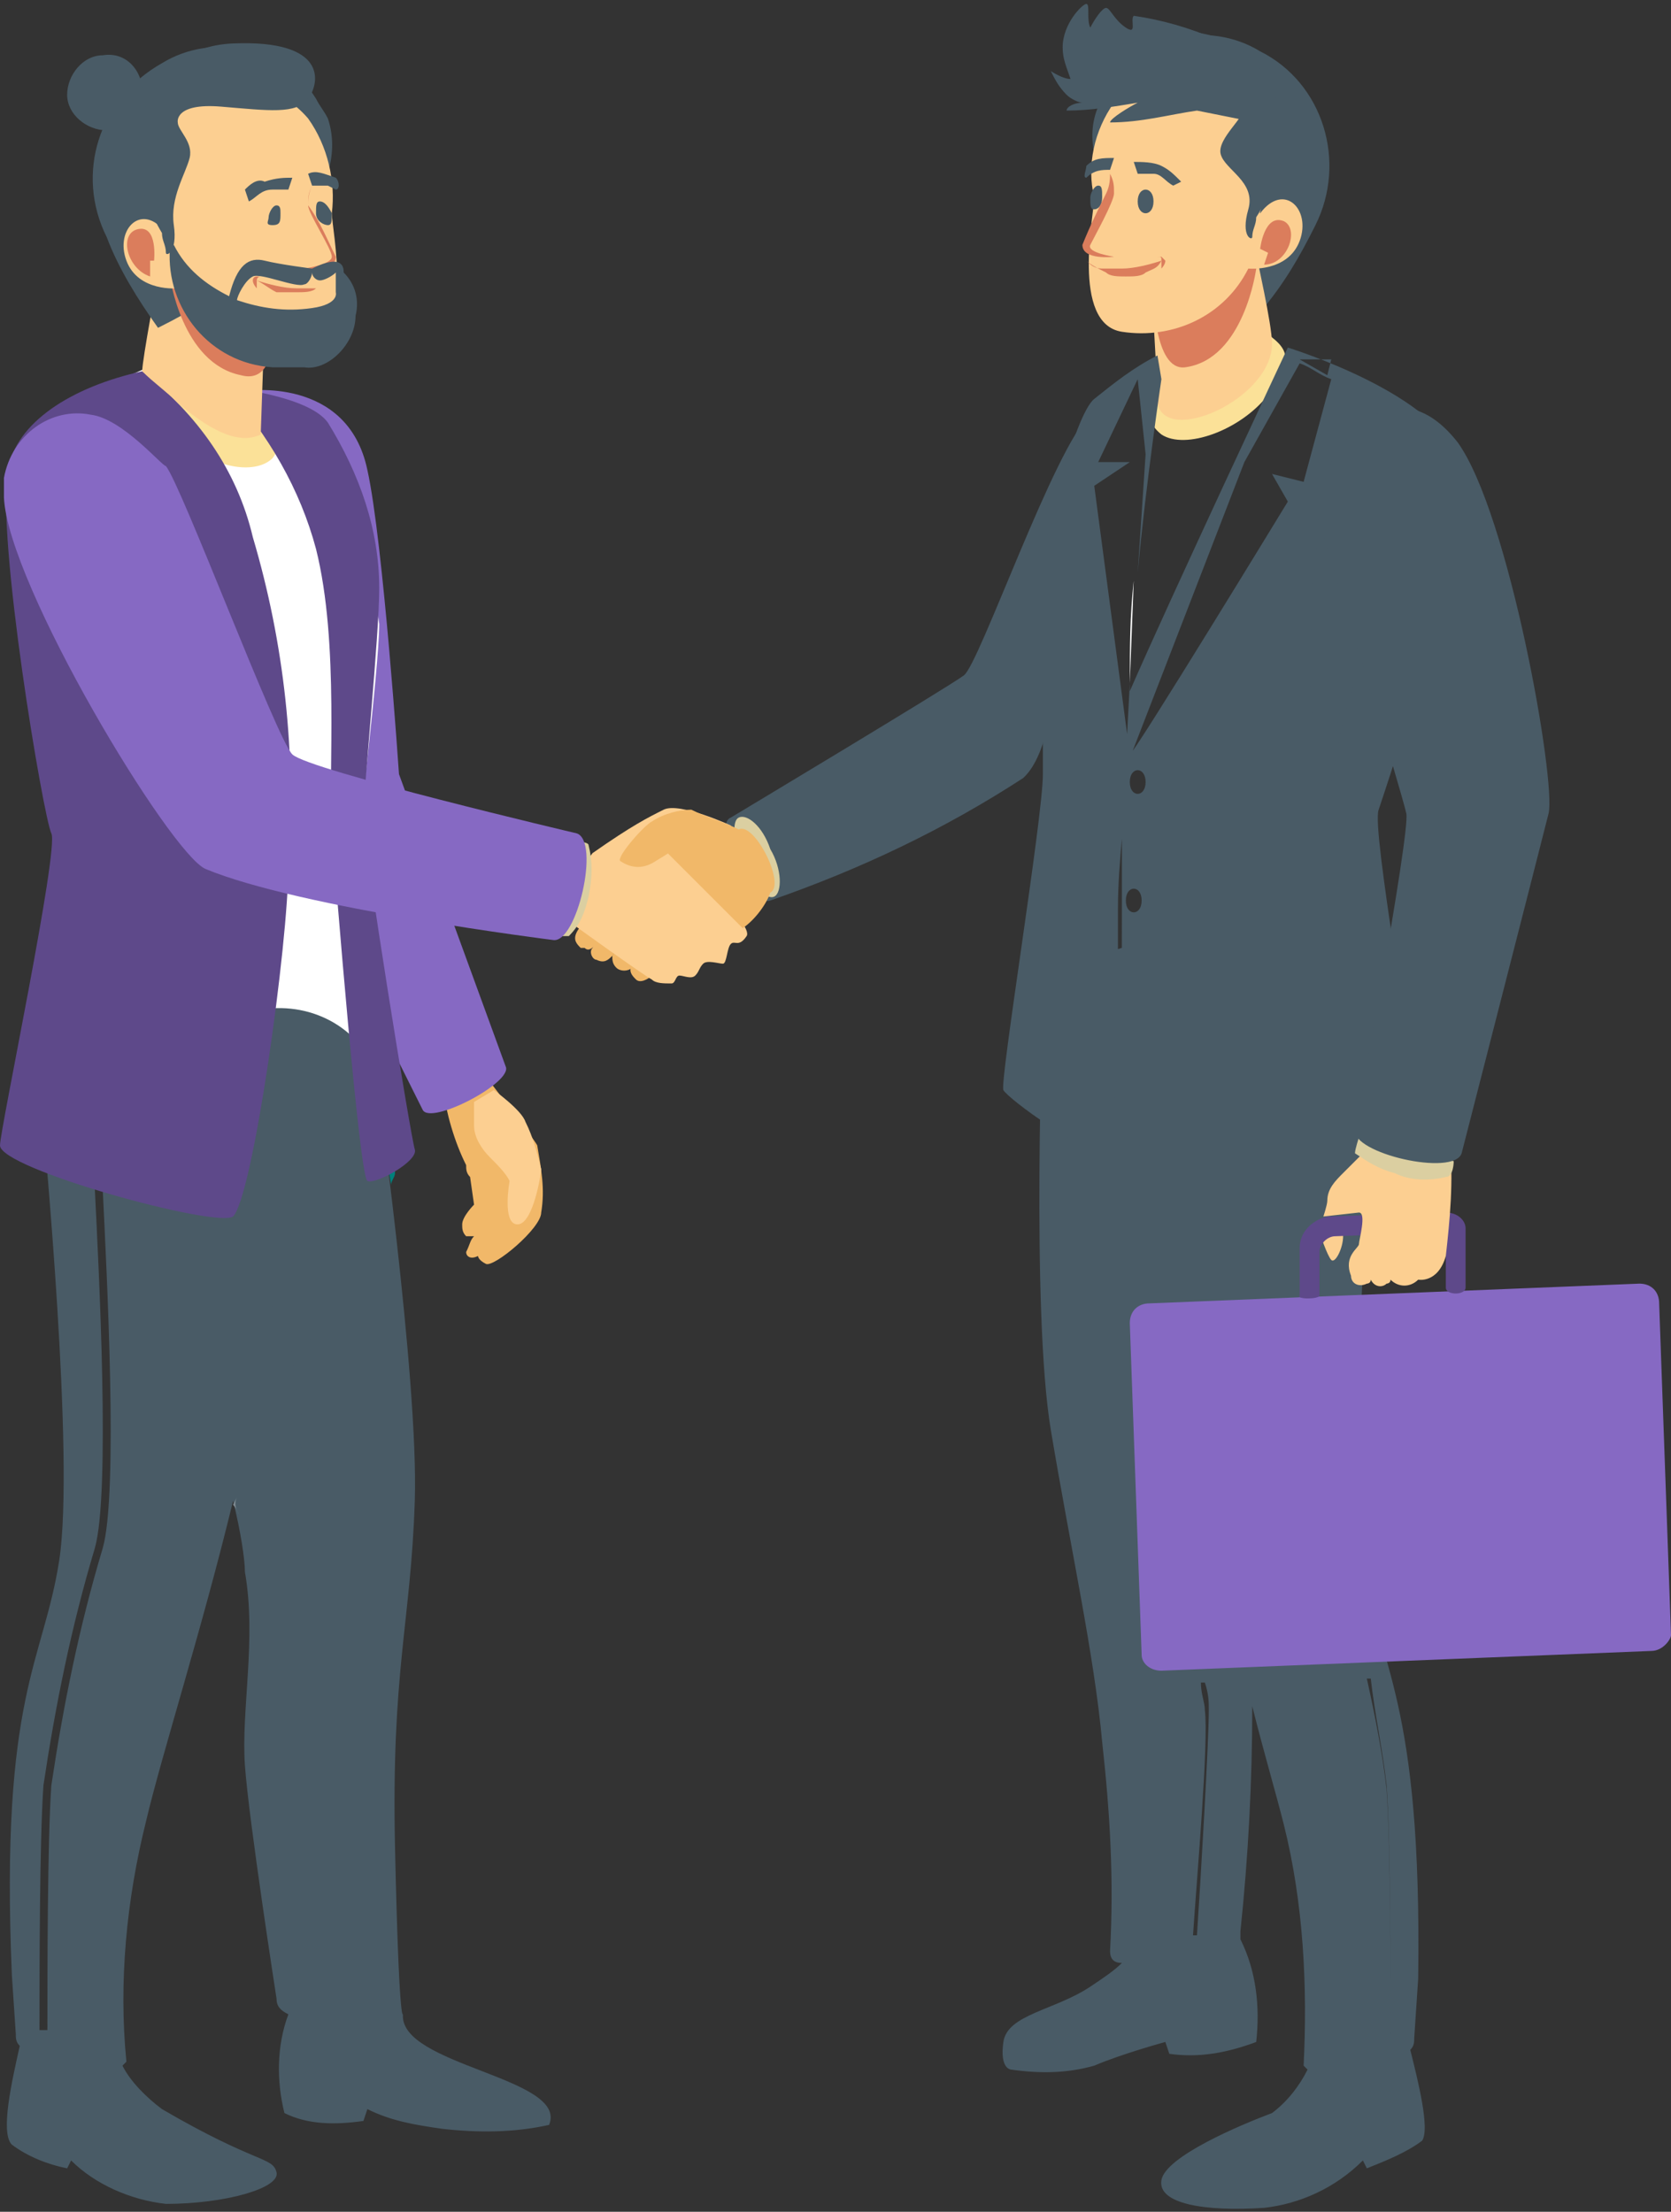 <?xml version="1.0" encoding="utf-8"?>
<!-- Generator: Adobe Illustrator 22.1.0, SVG Export Plug-In . SVG Version: 6.00 Build 0)  -->
<svg version="1.1" id="Слой_1" xmlns="http://www.w3.org/2000/svg" xmlns:xlink="http://www.w3.org/1999/xlink" x="0px" y="0px"
	 viewBox="0 0 42.3 56" style="enable-background:new 0 0 42.3 56;" xml:space="preserve">
<rect x="0" y="0" width="42.3" height="56" fill="#333333" stroke="none"/>
<style type="text/css">
	.st0{fill:#F1B869;}
	.st1{fill:#8669C3;}
	.st2{fill:#FFFFFF;}
	.st3{fill:#FCCF91;}
	.st4{fill:#495B66;}
	.st5{fill:#DBCFA1;}
	.st6{fill:#251E2E;}
	.st7{fill:#FBE198;}
	.st8{fill:#DB7D5C;}
	.st9{fill:#7F8B92;}
	.st10{fill:#00817C;}
	.st11{fill:#5E498A;}
</style>
<title>4</title>
<path class="st0" d="M11.2,27.5c0.1,0.7,0.3,1.4,0.6,2c0,0.1,0,0.2,0.1,0.3l0.1,0.7c0,0-0.3,0.3-0.3,0.5c0,0.1,0,0.2,0.1,0.3H12
	c-0.1,0.1-0.1,0.2-0.2,0.4c0,0.1,0.1,0.2,0.3,0.1c0,0,0,0.1,0.2,0.2c0.2,0.1,1.4-0.9,1.4-1.3c0.1-0.6,0-1.1-0.1-1.7
	c-0.1-0.2-1.5-2-1.5-2S11.2,27.5,11.2,27.5z"/>
<path class="st1" d="M6.2,9.9c0,0,2.6-0.4,3.1,2c0.4,1.8,0.8,7.7,0.8,7.7l2.7,7.4c0.2,0.4-1.9,1.5-2.1,1.1c0,0-3.4-6.8-3.8-7.7
	S3.9,11.2,6.2,9.9L6.2,9.9z"/>
<path class="st2" d="M4.5,9c0,0-2.7,1-3.3,1.8c-0.8,1.4-1,3-0.6,4.6c0.4,1.9,1.1,6.7,1.1,6.7c-0.5,1.3-0.9,2.7-1,4.1
	C0.6,28,9.7,29.5,10,28c0.3-1.4-0.9-6.1-1-6.2c0,0,0.6-4.9,0.6-6c-0.2-1.6-0.6-3.1-1.4-4.4C7,10.5,5.8,9.7,4.5,9z"/>
<path class="st3" d="M12,28.5c0,0.3,0.2,0.6,0.4,0.8c0.2,0.2,0.4,0.4,0.5,0.6c0,0-0.2,1.1,0.2,1.1s0.6-1.3,0.6-1.4
	c-0.1-0.4-0.2-0.8-0.4-1.2c-0.1-0.3-0.8-0.8-0.8-0.8L12,27.9C12,27.9,12,28.5,12,28.5z"/>
<path class="st4" d="M27.1,12.7c-0.3,1.9-0.1,6-1.2,7c-2,1.3-4.1,2.3-6.4,3.1C19,23,18,20.9,18.5,20.7c0,0,5.5-3.3,5.9-3.6
	s2.3-5.8,3.2-6.6C29.1,9.2,27.4,10.8,27.1,12.7L27.1,12.7z"/>
<path class="st5" d="M19.5,21.5c0.3,0.5,0.3,1.1,0.1,1.2s-0.6-0.3-0.8-0.8s-0.3-1.1-0.1-1.2S19.3,20.9,19.5,21.5z"/>
<path class="st6" d="M30.2,49.7L30.2,49.7L30.2,49.7L30.2,49.7L30.2,49.7z"/>
<path class="st4" d="M34.7,28.7c0,0.2-0.6,8.3-0.2,10.9S36,43,35.9,50.1l-0.1,1.5c0,0.1,0,0.2-0.1,0.3c0.2,0.8,0.5,2,0.3,2.3
	c-0.4,0.3-0.9,0.5-1.4,0.7l-0.1-0.2c-0.7,0.7-1.6,1.1-2.5,1.2c-1.5,0.1-2.7-0.1-2.6-0.7s2-1.4,2.8-1.7c0.4-0.3,0.7-0.7,0.9-1.1
	c0,0-0.1-0.1-0.1-0.1c0.1-2,0-4.1-0.5-6.1c-0.2-0.8-0.5-1.8-0.8-3c0,1.9-0.1,3.8-0.3,5.7c0,0.1,0,0.2,0,0.2c0.4,0.8,0.5,1.7,0.4,2.6
	C31,52,30.3,52.1,29.6,52l-0.1-0.3c0,0-1.1,0.3-1.8,0.6c-0.7,0.2-1.4,0.2-2.1,0.1c0,0-0.3,0-0.2-0.7s1.3-0.8,2.2-1.4
	c0.3-0.2,0.6-0.4,0.8-0.6c-0.2,0-0.3-0.1-0.3-0.3c0.1-1.8,0-3.5-0.2-5.3c-0.2-2.2-0.8-4.9-1.3-7.9s-0.2-10.7-0.2-10.7
	c0.8-1.2,2.1-1.8,3.5-1.6c0.6,0.1,1.1,0.5,1.5,1C33.4,25.1,34.8,26.8,34.7,28.7C34.7,28.7,34.7,28.7,34.7,28.7L34.7,28.7z
	 M35.2,51.4c0-1.6,0-4.9-0.1-6.2c-0.1-0.9-0.3-1.8-0.4-2.7h-0.1c0.2,0.9,0.4,1.9,0.5,2.8c0.1,1.4,0.1,4.7,0.1,6.3L35.2,51.4z
	 M30.3,49c0.1-1.5,0.3-4.9,0.3-5.7c0-0.2,0-0.4-0.1-0.7h-0.1c0,0.3,0.1,0.5,0.1,0.7c0.1,0.8-0.2,4.2-0.3,5.7L30.3,49L30.3,49z"/>
<path class="st6" d="M35.2,52.4L35.2,52.4C35.1,52.4,35.1,52.4,35.2,52.4L35.2,52.4l0.1-0.1L35.2,52.4
	C35.2,52.4,35.2,52.4,35.2,52.4L35.2,52.4z"/>
<path class="st7" d="M29.4,11c-0.5-0.4-0.4-0.9,0.3-1.8s1.7-1.3,2.3-0.8c0.6,0.4,0.8,0.7,0.1,1.6S30,11.4,29.4,11z"/>
<path class="st4" d="M31.9,7.9c0.6-0.7,1-1.4,1.4-2.2c0.8-1.6,0.2-3.6-1.4-4.4c-1.3-0.8-3.1-0.4-3.9,0.9c-0.1,0.1-0.2,0.3-0.2,0.5
	C27.2,4.1,28.4,6.2,31.9,7.9z"/>
<path class="st3" d="M31.8,6.4c0,0.1,0.4,1.8,0.4,2.3c0,1.4-2.7,2.6-2.9,1.5c0-0.4-0.1-2.1-0.1-2.1S31.8,6.4,31.8,6.4z"/>
<path class="st8" d="M31.8,6.8c0,0-0.3,2.3-1.8,2.5c-0.8,0.1-0.8-1.9-0.8-1.9S29.1,6,31.8,6.8z"/>
<path class="st3" d="M30.8,1.7c-1-0.2-2,0.2-2.6,0.9c-0.5,0.7-0.7,1.6-0.5,2.4c0,0.4-0.6,3.2,0.7,3.4c1.3,0.2,2.6-0.4,3.2-1.6
	c0,0,1,0.1,1.3-0.7s-0.4-1.5-1-0.7C31.8,5.5,33.1,2.4,30.8,1.7L30.8,1.7z"/>
<path class="st8" d="M31.9,6.3c0,0,0.1-0.9,0.6-0.7c0.4,0.2,0.1,1.1-0.5,1.1l0.1-0.3L31.9,6.3L31.9,6.3z"/>
<path class="st4" d="M31.8,5.5c0,0.2-0.1,0.3-0.1,0.5c0,0.1-0.3,0-0.1-0.7s-0.6-1-0.7-1.4s0.7-1,0.5-1.1c0,0,0.2-0.5-1.1-0.4
	s-1.9,0.2-2.2-0.2s-0.5-1.5,1.9-1.4S33.1,3.5,31.8,5.5z"/>
<path class="st4" d="M28.1,3.1c0-0.1,0.5-0.4,0.7-0.5c-0.6,0.1-1.2,0.2-1.8,0.2c0-0.1,0.2-0.2,0.4-0.2c-0.1,0-0.3-0.1-0.4-0.2
	c-0.2-0.2-0.3-0.4-0.4-0.6c0,0,0.3,0.2,0.5,0.2c-0.1-0.3-0.2-0.5-0.2-0.8c0-0.6,0.5-1.1,0.6-1.1s0,0.4,0.1,0.6
	c0.1-0.2,0.3-0.5,0.4-0.5s0.2,0.3,0.5,0.5s0.1-0.2,0.2-0.3c0.7,0.1,1.4,0.3,2.1,0.6c0.4,0.2,1,0.4,1.1,0.8s0.2,1.2-0.1,1.3
	c-0.5-0.1-1-0.2-1.5-0.3C29.6,2.9,28.9,3.1,28.1,3.1z"/>
<path class="st4" d="M28.8,5.1c0,0.2,0.1,0.3,0.2,0.3s0.2-0.1,0.2-0.3S29.1,4.8,29,4.8S28.8,4.9,28.8,5.1z"/>
<path class="st4" d="M29.7,4.7c-0.2-0.1-0.3-0.3-0.5-0.3c-0.1,0-0.3,0-0.4,0l-0.1-0.3c0.2,0,0.5,0,0.7,0.1c0.2,0.1,0.3,0.2,0.5,0.4
	L29.7,4.7z"/>
<path class="st4" d="M27.6,5c0,0.2,0,0.3,0.1,0.3s0.2-0.1,0.2-0.3s0-0.3-0.1-0.3S27.6,4.9,27.6,5z"/>
<path class="st4" d="M28.2,4l-0.1,0.3c-0.2,0-0.4,0-0.6,0.2c-0.1,0,0-0.2,0-0.3C27.7,4,27.9,4,28.2,4z"/>
<path class="st8" d="M28.1,4.4c0.1,0.2,0.1,0.3,0.1,0.5c0,0.2-0.5,1.1-0.6,1.3s0.6,0.3,0.6,0.3s-0.8,0.1-0.8-0.3
	c0.2-0.5,0.4-0.9,0.6-1.3C28.1,4.7,28.1,4.5,28.1,4.4L28.1,4.4z"/>
<path class="st8" d="M29.4,6.6c-0.3,0.1-0.7,0.2-1,0.2c-0.2,0-0.3,0-0.5,0c-0.2,0-0.3-0.1-0.4-0.2l0,0l0,0c0.1,0.1,0.3,0.2,0.5,0.3
	C28.1,7,28.3,7,28.5,7c0.2,0,0.4,0,0.5-0.1C29.2,6.8,29.3,6.8,29.4,6.6L29.4,6.6L29.4,6.6z"/>
<path class="st8" d="M29.4,6.8c0,0,0-0.1,0-0.2s0-0.1-0.1-0.1l0,0c0,0,0.1,0,0.1,0c0,0,0.1,0.1,0.1,0.1C29.5,6.7,29.4,6.8,29.4,6.8
	L29.4,6.8L29.4,6.8z"/>
<path class="st0" d="M15.1,23.9c-0.1,0.1-0.2,0.2-0.3,0.1c0,0,0,0-0.1,0c-0.1-0.1-0.2-0.2-0.1-0.4s0.3-0.3,0.4-0.2
	S15.2,23.8,15.1,23.9L15.1,23.9z"/>
<path class="st0" d="M15.5,24.2c-0.1,0.1-0.2,0.2-0.4,0.1C15,24.3,14.9,24.1,15,24c0.1-0.2,0.3-0.3,0.4-0.2S15.6,24.1,15.5,24.2
	L15.5,24.2z"/>
<path class="st0" d="M16,24.5c-0.1,0.1-0.3,0.1-0.4,0c-0.1-0.1-0.1-0.2-0.1-0.3c0.1-0.2,0.3-0.3,0.4-0.2
	C16.1,24.1,16.1,24.4,16,24.5L16,24.5z"/>
<path class="st0" d="M16.5,24.7c-0.1,0.1-0.3,0.2-0.4,0.1c-0.1-0.1-0.2-0.2-0.1-0.4c0.1-0.2,0.3-0.3,0.5-0.2S16.5,24.6,16.5,24.7
	L16.5,24.7z"/>
<path class="st4" d="M8,50.6h0.1c-0.2-1.4-0.7-4.9-0.7-5.7c0-0.5,0.1-1.7,0.3-2.9S8,39.5,8,39c0-0.3-0.1-0.9-0.2-1.8
	c-0.2-1.5-0.5-3.8-0.8-5.5H7V32l0,0l0,0l0,0v0.2c0.3,1.8,0.6,3.9,0.7,5.3c0.1,0.7,0.1,1.1,0.1,1.3c0,0.5-0.1,1.8-0.3,3
	s-0.3,2.4-0.3,2.9c0,0.8,0.5,4.3,0.7,5.7L8,50.6z M1.1,28.5c0,0.2,0.8,8.4,0.4,11S0,42.9,0.3,50l0.1,1.5c0,0.1,0,0.2,0.1,0.3
	C0.3,52.7,0,54,0.3,54.3c0.4,0.3,0.9,0.5,1.4,0.6l0.1-0.2c0.6,0.6,1.5,1,2.4,1.1c1.5,0,2.9-0.4,2.8-0.8s-0.5-0.2-2.9-1.6
	c-0.4-0.3-0.8-0.7-1-1.1c0,0,0.1-0.1,0.1-0.1c-0.2-2,0-4.1,0.5-6.1c0.4-1.7,1.4-4.8,2.2-8.1c0.2,0.8,0.3,1.5,0.3,1.8
	c0.3,1.7-0.1,3.5,0,4.9s0.8,5.9,0.8,5.9c0,0.2,0.1,0.3,0.3,0.4c-0.3,0.8-0.3,1.7-0.1,2.5c0.6,0.3,1.3,0.3,2,0.2l0.1-0.3
	c0.6,0.3,1.2,0.4,1.9,0.5c0.9,0.1,1.8,0.1,2.7-0.1c0.5-1.2-3.8-1.5-3.7-2.8c0,0-0.1,0.3-0.2-4.2s0.4-5.7,0.5-8.8S9.5,27.1,9.5,27.1
	c-0.5-1.2-1.8-1.8-3.1-1.5c-0.2,0.1-0.3,0.1-0.4,0.2C4.2,23.5,1,24.7,1.1,28.5z M1,51.4c0-1.5,0-4.8,0.1-6.2c0.3-2,0.7-4,1.3-6
	c0.4-1.4,0.1-7.1,0-9.1h0.1h0.1c0.1,2.1,0.4,7.7,0,9.1c-0.6,2-1,4-1.3,6c-0.1,1.4-0.1,4.8-0.1,6.2L1,51.4z"/>
<path class="st9" d="M6.1,38.4c-0.1-0.1-0.1-0.2-0.2-0.3l0.1-0.2C5.9,38.1,6,38.3,6.1,38.4z"/>
<path class="st4" d="M6.8,38.9c-0.3,0-0.6-0.2-0.7-0.5c0-0.2-0.1-0.4-0.1-0.6c0.4-1.8,0.8-3.7,1-5.5c0.3,1.8,0.6,3.9,0.7,5.3
	C7.4,38.6,7.1,38.9,6.8,38.9L6.8,38.9z M7.8,37.2c-0.2-1.5-0.5-3.8-0.8-5.5c0.1-0.9,0.1-1.8,0-2.7h0.5C7.9,31.8,7.9,34.5,7.8,37.2
	L7.8,37.2z"/>
<path class="st6" d="M1,52.2L1,52.2C1,52.2,1,52.2,1,52.2L1,52.2L1,52.2z"/>
<path class="st10" d="M9.9,30c-0.1-0.6-0.2-1.2-0.2-1.6c0.1,0,0.2-0.1,0.2-0.2c0,0.5,0.1,1.2,0.1,1.5C10,29.8,9.9,29.9,9.9,30z"/>
<path class="st7" d="M6.9,11.6c-0.4,0.4-1.4,0.3-2.2-0.4s-1.3-1.6-1-2.1S5.1,8.8,6,9.5S7.3,11.1,6.9,11.6L6.9,11.6z"/>
<path class="st11" d="M3.6,9.4c1.4,1.1,2.4,2.5,2.8,4.2c0.8,2.7,1.1,5.5,0.9,8.3c0,2-0.9,8.4-1.4,8.9C5.5,31.1,0,29.6,0,29
	c0-0.4,1.5-7.5,1.3-7.9s-1.4-7.5-1.1-9.2C0.4,10.7,1.8,9.8,3.6,9.4z"/>
<path class="st11" d="M5.7,9.8c1.1,1.2,1.9,2.6,2.3,4.1c0.6,2.4,0.3,5.7,0.4,7.1s0.7,8.8,0.9,8.9s1.3-0.5,1.2-0.8s-1.3-7.7-1.3-8.4
	s0.4-4.6,0.4-5.8c0-1.5-0.5-2.9-1.3-4.2C7.8,10,5.7,9.8,5.7,9.8L5.7,9.8z"/>
<path class="st3" d="M4,7c0,0-0.4,2.1-0.4,2.4c0.3,0.3,0.6,0.5,0.9,0.8C5.2,10.8,6,11.3,6.6,11l0.1-2.9L4,7z"/>
<path class="st4" d="M4,8.3C3.5,7.6,3,6.8,2.7,6C1.9,4.4,2.5,2.5,4.1,1.6C5.4,0.8,7.2,1.2,8,2.5C8.1,2.7,8.2,2.8,8.3,3
	C8.8,4.5,7.6,6.5,4,8.3z"/>
<path class="st8" d="M4.3,7c0,0,0.3,2.2,1.8,2.5c1.1,0.3,0.8-1.9,0.8-1.9S6.9,6.2,4.3,7z"/>
<path class="st3" d="M5.2,2.1c1-0.2,2,0.2,2.6,0.9c0.5,0.7,0.7,1.6,0.6,2.4c0,0.4,0.6,3.2-0.7,3.4C6.4,9.1,5.1,8.4,4.5,7.3
	c0,0-1,0.1-1.3-0.7s0.4-1.5,1-0.7C4.1,5.9,2.9,2.8,5.2,2.1L5.2,2.1z"/>
<path class="st8" d="M3.9,6.6c0,0,0.1-0.9-0.4-0.8S3.2,6.8,3.8,7L3.8,6.6H3.9z"/>
<path class="st4" d="M4.1,5.9c0,0.2,0.1,0.3,0.1,0.5c0,0.1,0.3,0,0.2-0.7s0.3-1.3,0.4-1.7S4.5,3.3,4.5,3.1c0,0-0.1-0.5,1.1-0.4
	s1.9,0.2,2.2-0.2S8.3,1,5.9,1.1S2.9,3.9,4.1,5.9z"/>
<path class="st4" d="M7.1,5.4c0,0.2,0,0.3-0.2,0.3S6.8,5.6,6.8,5.5s0.1-0.3,0.2-0.3S7.1,5.3,7.1,5.4z"/>
<path class="st4" d="M6.3,5.1c0.2-0.1,0.3-0.3,0.6-0.3c0.1,0,0.3,0,0.4,0l0.1-0.3c-0.2,0-0.4,0-0.7,0.1C6.5,4.5,6.3,4.7,6.2,4.8
	C6.2,4.8,6.3,5.1,6.3,5.1z"/>
<path class="st4" d="M8.4,5.4c0,0.2,0,0.3-0.1,0.3S8,5.6,8,5.4s0-0.3,0.1-0.3S8.3,5.2,8.4,5.4L8.4,5.4z"/>
<path class="st4" d="M7.8,4.4l0.1,0.3c0.1,0,0.3,0,0.4,0l0.2,0.1c0.1,0,0.1-0.2,0-0.3C8.2,4.4,8,4.3,7.8,4.4L7.8,4.4z"/>
<path class="st8" d="M7.9,4.7C7.8,4.9,7.8,5.1,7.8,5.2c0,0.2,0.6,1.1,0.6,1.3S7.7,6.8,7.7,6.8s0.8,0.1,0.8-0.3
	C8.3,6.1,8.1,5.6,7.8,5.2C7.8,5,7.8,4.9,7.9,4.7L7.9,4.7z"/>
<path class="st8" d="M6.5,7.1c0.3,0.1,0.7,0.2,1,0.2c0.2,0,0.3,0,0.5,0C8.2,7.2,8.4,7.1,8.5,7l0,0l0,0C8.4,7.1,8.2,7.2,8,7.3
	C7.9,7.4,7.7,7.4,7.5,7.4c-0.2,0-0.3,0-0.5,0C6.8,7.3,6.7,7.2,6.5,7.1L6.5,7.1L6.5,7.1L6.5,7.1z"/>
<path class="st8" d="M6.5,7.3c0,0-0.1-0.1-0.1-0.2c0,0,0-0.1,0.1-0.1c0,0,0.1,0,0.1,0l0,0l0,0C6.6,7,6.5,7,6.5,7.1
	C6.5,7.1,6.5,7.2,6.5,7.3L6.5,7.3L6.5,7.3L6.5,7.3z"/>
<path class="st4" d="M4.3,6.3c-0.1,1.5,1,2.9,2.6,3c0.3,0,0.5,0,0.8,0C8.3,9.4,9,8.7,9,8c0,0,0,0,0,0c0.1-0.4,0-0.8-0.3-1.1l0,0
	c0-0.1,0-0.5-0.8-0.1c0,0-0.8-0.1-1.2-0.2S6,6.7,5.8,7.5l0,0C5.2,7.2,4.7,6.8,4.4,6.2L4.3,6.3z M8.5,6.9v0.5c0,0,0.1,0.3-0.6,0.4
	C7.2,7.9,6.6,7.8,6,7.6C6,7.5,6.2,7.1,6.4,7s1.1,0.3,1.3,0.2c0.1,0,0.2-0.2,0.2-0.3C7.9,7,8,7.1,8.1,7.1S8.4,7,8.5,6.9L8.5,6.9z"/>
<path class="st4" d="M3.6,2.3c0,0.5-0.4,1-0.9,1c-0.5,0-1-0.4-1-0.9c0-0.5,0.4-1,0.9-1c0,0,0,0,0,0C3.2,1.3,3.6,1.8,3.6,2.3z"/>
<path class="st3" d="M15,21.6c-0.4,0.5-0.6,1.2-0.5,1.8c0,0,1.8,1.3,2,1.4c0.1,0.1,0.3,0.1,0.5,0.1c0.1,0,0.1-0.2,0.2-0.2
	s0.3,0.1,0.4,0s0.1-0.2,0.2-0.3s0.4,0,0.5,0s0.1-0.4,0.2-0.5s0.2,0.1,0.4-0.2s-1.7-2-1.7-2l0.3-0.4c0,0,0.7,0.3,0.9,0.1
	s0.1-0.5,0.1-0.5s-1.3-0.6-1.7-0.4S16,20.9,15,21.6z"/>
<path class="st0" d="M17.5,20.5c-0.3,0-0.7,0.1-1,0.3c-0.2,0.1-0.9,0.9-0.8,1c0.3,0.2,0.6,0.2,0.9,0c0.5-0.3,0.3-0.2,0.3-0.2
	l1.9,1.9c0.3-0.2,0.6-0.6,0.7-0.9c0.4-0.2-0.4-1.8-0.8-1.6C18.3,20.8,17.9,20.7,17.5,20.5L17.5,20.5z"/>
<path class="st5" d="M14.5,21.3c0,0,0.4,0,0.4,0.1c0.1,0.4,0.1,0.8,0,1.3c-0.1,0.4-0.2,0.7-0.5,1c-0.1,0-0.4,0-0.4,0L14.5,21.3
	L14.5,21.3z"/>
<path class="st1" d="M2.3,10.5c-1-0.2-2,0.5-2.2,1.6c0,0.2,0,0.3,0,0.5c0.1,2.2,4.2,9,5.1,9.4c2.4,1,8.8,1.8,8.8,1.8
	c0.6,0.1,1.2-2.5,0.6-2.7c0,0-6.8-1.6-7.2-2s-2.8-6.8-3.2-7.3C4.1,11.8,3.1,10.6,2.3,10.5z"/>
<path class="st10" d="M34.7,28.9c0-0.1,0-0.2,0-0.2s0-0.2,0-0.4l0.5-0.1c0,0.3,0,0.6-0.2,0.6C34.8,28.9,34.7,28.9,34.7,28.9
	L34.7,28.9z"/>
<path class="st4" d="M34.9,20.5c0.2-0.6,2.4-7.1,2-8.8s-4.3-2.9-4.3-2.9s-3,6.4-4,8.7c0-0.1,0-0.1,0-0.2l0,0l-0.1,1.9l-0.1,2l0,1.9
	c0,1.3,0,2.5-0.1,3.7l0,0l0,0c0-0.6,0-1.3,0-1.9s0-1.3,0-1.9c0-1.2,0.2-2.6,0.3-3.8l0,0l0,0l2.9-7.5l1.4-2.5
	c0.3,0.1,0.5,0.3,0.8,0.4l-0.7,2.6L32.2,12l0.4,0.7c0,0-3.9,6.4-4,6.4l-0.9-6.8l0.9-0.6h-0.8l1-2.1l0.2,1.9l-0.2,3
	c0.2-2.2,0.6-4.9,0.6-4.9l-0.1-0.6c-0.6,0.3-1.1,0.7-1.6,1.1c-0.5,0.4-1.3,3.6-1.3,4.4s0,4,0,5.1s-1.1,7.8-1,8s2.1,1.7,2.5,1.4
	c0.3-0.8,0.4-1.7,0.4-2.5c0,0.9,0.3,1.8,0.6,2.7c0.3,0.4,6.6-0.9,6.8-1.4S34.7,21,34.9,20.5L34.9,20.5z M28.8,20.1
	c-0.1,0-0.2-0.1-0.2-0.3s0.1-0.3,0.2-0.3s0.2,0.1,0.2,0.3S28.9,20.1,28.8,20.1z M28.6,26.1c-0.1,0-0.2-0.1-0.2-0.3s0.1-0.3,0.2-0.3
	s0.2,0.1,0.2,0.3S28.7,26.1,28.6,26.1z M28.7,23.1c-0.1,0-0.2-0.1-0.2-0.3s0.1-0.3,0.2-0.3s0.2,0.1,0.2,0.3S28.8,23.1,28.7,23.1z
	 M33.6,9.5l-0.7-0.4h0.8L33.6,9.5L33.6,9.5z"/>
<path class="st2" d="M28.6,17.3c0-0.9,0-1.7,0.1-2.6L28.6,17.3z"/>
<path class="st4" d="M34.1,20L34.1,20c-0.2,0-0.3-0.1-0.4-0.1v-0.1l0.1-0.6l0.3-1.3c0.3-1.1,0.5-2.2,0.8-3.3l1.1,1.9
	c-0.3,0.9-0.5,1.8-0.7,2.5V19C35,19.6,34.6,20,34.1,20L34.1,20z M33.6,19.7c-0.9-1.4-0.1-7.6-0.1-7.6l1.3,2.2
	c-0.3,1.1-0.5,2.3-0.8,3.4l-0.3,1.3L33.6,19.7z"/>
<path class="st3" d="M33.4,31.2c0,0,0.2,0.6,0.3,0.7s0.3-0.3,0.3-0.6S33.4,31.2,33.4,31.2L33.4,31.2z"/>
<path class="st1" d="M41.8,41.8l-12.4,0.5c-0.3,0-0.5-0.2-0.5-0.4c0,0,0,0,0,0l-0.3-8.4c0-0.3,0.2-0.5,0.5-0.5c0,0,0,0,0,0l12.4-0.5
	c0.3,0,0.5,0.2,0.5,0.5c0,0,0,0,0,0l0.3,8.4C42.3,41.5,42.1,41.8,41.8,41.8C41.8,41.8,41.8,41.8,41.8,41.8z"/>
<path class="st11" d="M32.9,32.8v-1.2c0-0.4,0.3-0.7,0.7-0.8l3-0.1c0.3,0,0.5,0.2,0.5,0.4c0,0,0,0,0,0v1.5c0,0.2-0.5,0.2-0.5,0v-1.2
	c0-0.1-0.1-0.2-0.2-0.2c0,0,0,0,0,0l-2.6,0.1c-0.2,0-0.4,0.2-0.4,0.4c0,0,0,0,0,0v1.1C33.4,32.9,32.8,32.9,32.9,32.8L32.9,32.8z"/>
<path class="st3" d="M34.9,28.8c0,0-0.7,0.7-0.9,0.9c-0.2,0.2-0.4,0.4-0.4,0.7c0,0.1-0.1,0.4-0.1,0.4l0.9-0.1c0.2,0,0,0.7,0,0.8
	s-0.4,0.3-0.2,0.8c0,0.2,0.2,0.3,0.4,0.2c0,0,0.1,0,0.1-0.1c0.1,0.2,0.3,0.2,0.4,0.1c0,0,0.1,0,0.1-0.1c0.2,0.2,0.5,0.2,0.7,0
	c0,0,0.5,0.1,0.7-0.6c0.1-0.9,0.2-1.9,0.1-2.9L34.9,28.8L34.9,28.8z"/>
<path class="st5" d="M36.8,29.4c0,0,0,0.4-0.2,0.4c-0.4,0.1-0.9,0.1-1.3-0.1c-0.4-0.1-0.7-0.3-1-0.5c0-0.1,0.1-0.4,0.1-0.4
	L36.8,29.4L36.8,29.4z"/>
<path class="st4" d="M36.9,11.2c1.3,1.8,2.5,8.6,2.3,9.4S37,29.2,37,29.2c-0.2,0.6-2.8,0-2.7-0.6c0,0,1.4-7.5,1.3-8s-2-6.7-2.2-7.4
	C33.2,11.7,35.1,8.9,36.9,11.2L36.9,11.2z"/>
</svg>
